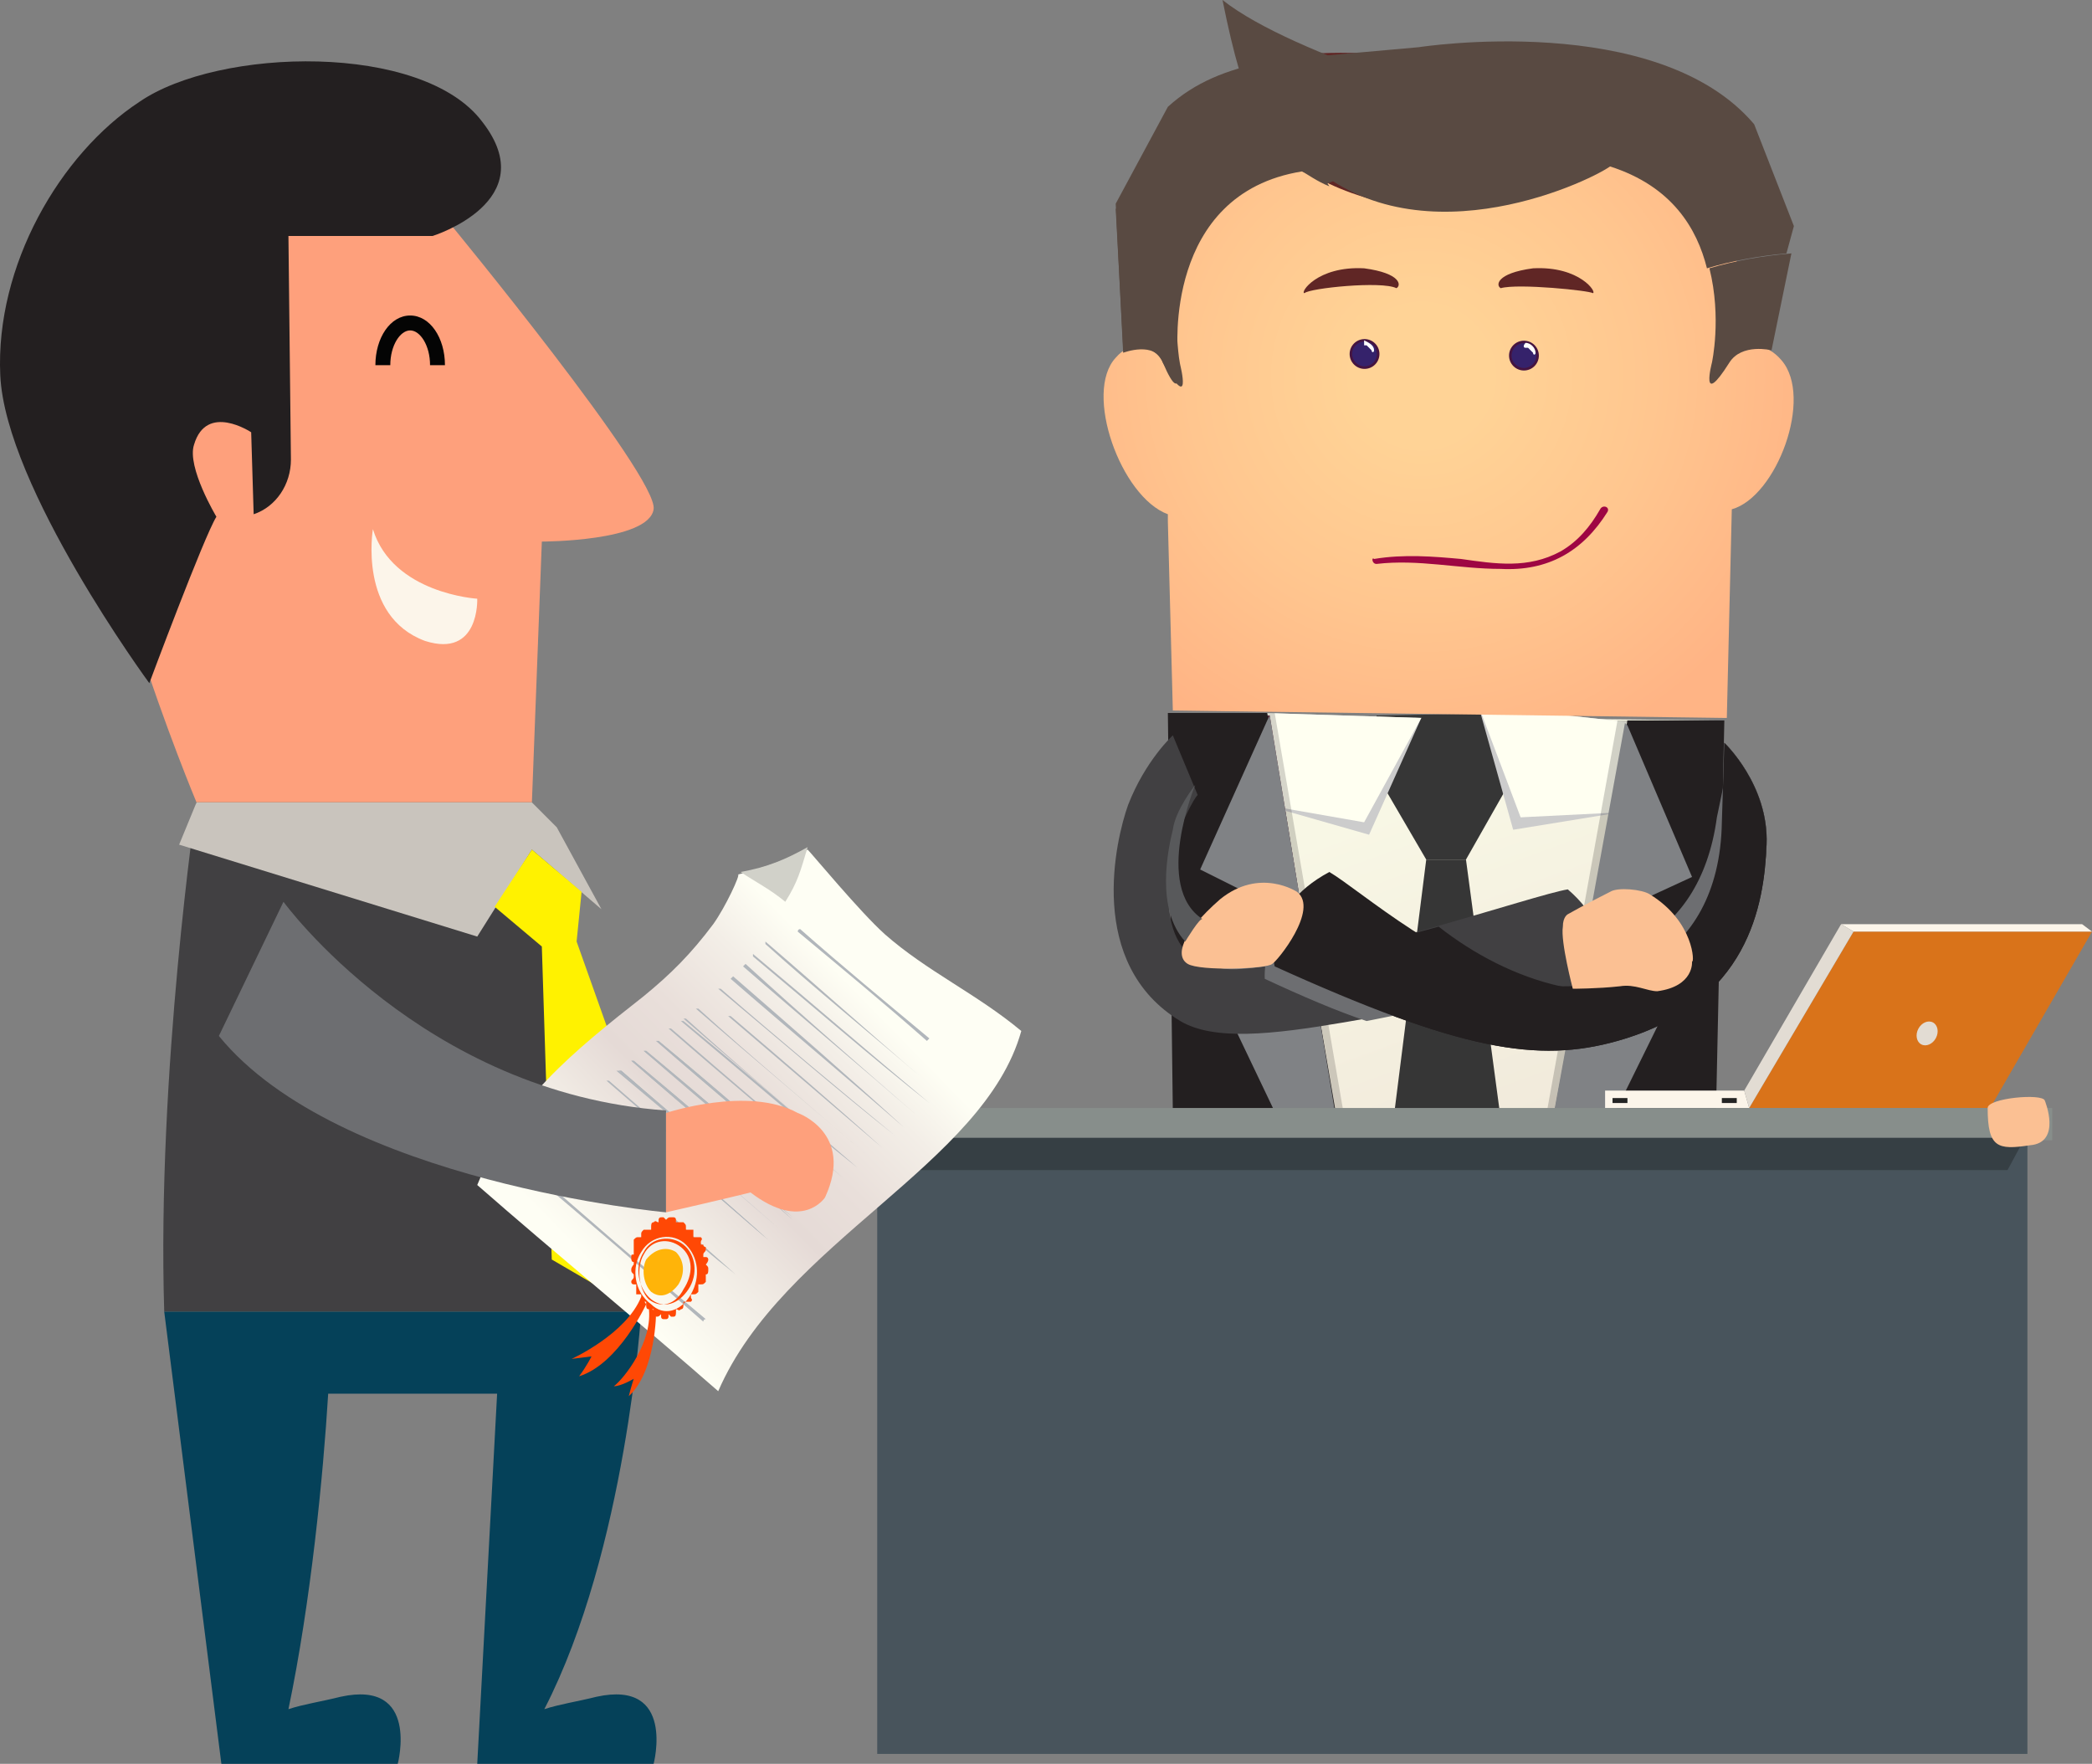 <?xml version="1.0" encoding="utf-8"?>
<!-- Generator: Adobe Illustrator 16.0.0, SVG Export Plug-In . SVG Version: 6.00 Build 0)  -->
<!DOCTYPE svg PUBLIC "-//W3C//DTD SVG 1.1//EN" "http://www.w3.org/Graphics/SVG/1.1/DTD/svg11.dtd">
<svg version="1.1" id="Layer" xmlns="http://www.w3.org/2000/svg" xmlns:xlink="http://www.w3.org/1999/xlink" x="0px" y="0px"
	 width="458.106px" height="386.24px" viewBox="110.917 231.984 458.106 386.24"
	 enable-background="new 110.917 231.984 458.106 386.24" xml:space="preserve">
<rect x="110.917" y="231.984" width="458.106" height="386.24" fill="#808080" stroke="none"/>
<g>
	
		<linearGradient id="SVGID_1_" gradientUnits="userSpaceOnUse" x1="87.791" y1="885.735" x2="98.831" y2="860.94" gradientTransform="matrix(5.427 0.374 0.374 -5.427 -387.839 5151.483)">
		<stop  offset="0.193" style="stop-color:#F8F7E5"/>
		<stop  offset="1" style="stop-color:#EDE2D5"/>
	</linearGradient>
	<polygon fill="url(#SVGID_1_)" points="486.88,389.744 388.96,388.656 411.808,527.92 441.728,526.832 467.296,389.744 	"/>
	<polygon fill="#62293C" points="485.792,525.744 368.832,529.008 368.287,502.352 486.336,501.264 	"/>
	<g>
		<polygon fill="#363636" points="431.936,420.208 423.232,420.208 414.528,489.296 427.584,513.776 441.184,489.296 		"/>
		<polygon fill="#363636" points="431.936,420.208 423.232,420.208 411.808,400.624 412.352,388.656 442.816,388.112 443.36,400.08 
					"/>
	</g>
	<g>
		<polygon fill="#CCCCCC" points="387.871,408.24 410.72,414.768 422.144,389.2 387.871,388.112 		"/>
		<g>
			<polygon fill="#FFFFF1" points="387.871,408.24 409.632,412.048 422.144,389.2 387.871,388.112 			"/>
		</g>
	</g>
	<g>
		<polygon fill="#CCCCCC" points="465.663,409.872 442.272,413.68 434.656,386.48 468.928,390.288 		"/>
		<g>
			<polygon fill="#FFFFF1" points="465.663,409.872 443.904,410.96 434.656,386.48 468.928,390.288 			"/>
		</g>
	</g>
	<polygon fill="#62293C" points="367.199,388.656 368.832,528.464 411.808,527.92 388.96,388.656 	"/>
	<g>
		<g>
			<g opacity="0.19">
				<polygon fill="#0A0A0A" points="486.336,389.744 485.247,389.744 465.119,389.744 444.991,501.264 484.703,500.72 				"/>
			</g>
			<g>
				<polygon fill="#512435" points="444.991,501.264 441.184,520.848 485.792,520.304 486.336,500.72 				"/>
			</g>
		</g>
		<g>
			<polygon fill="#231F20" points="488.512,389.744 486.88,389.744 467.296,389.744 443.36,518.672 485.792,517.584 			"/>
		</g>
	</g>
	<g>
		<g>
			<g opacity="0.19">
				<polygon fill="#231F20" points="390.048,388.112 370.464,388.112 368.832,388.112 368.832,502.352 409.632,501.808 				"/>
			</g>
			<g>
				<polygon fill="#231F20" points="412.896,520.304 409.632,501.808 368.832,502.352 368.832,521.392 				"/>
			</g>
		</g>
		<g>
			<polygon fill="#231F20" points="366.656,388.112 368.287,388.112 388.416,388.112 410.72,518.128 368.287,519.216 			"/>
		</g>
	</g>
	<g>
		<path fill="#2D0715" d="M394.944,592.656c-3.264,2.176-16.32,10.336-14.144,14.144c3.808,5.44,25.023-8.704,25.023-8.704l0,0
			c-0.544,0-0.544,0-1.088,0C400.928,597.552,396.575,596.464,394.944,592.656z"/>
		<path fill="#62293C" d="M404.736,572.528l-1.088-11.969l0.544-32.64h-14.688l8.159,33.729v15.231c0,0-1.088,15.232-2.72,15.776
			c1.632,4.352,5.984,4.896,10.336,5.439c0.544,0,0.544,0,1.088,0L404.736,572.528z"/>
	</g>
	<g>
		<path fill="#2D0715" d="M454.24,592.112c3.265,2.176,16.864,10.336,14.145,14.688c-3.809,5.44-24.48-9.248-24.48-9.248l0,0h0.544
			C448.8,597.008,452.608,596.464,454.24,592.112z"/>
		<path fill="#62293C" d="M445.535,572.528l1.088-11.969l0.545-34.271l15.775-0.544l-10.336,35.359l-0.544,14.688
			c0,0,1.088,15.232,2.176,15.776c-1.632,3.808-5.983,4.896-10.336,4.896c-0.544,0-0.544,0-1.088,0L445.535,572.528z"/>
	</g>
	
		<radialGradient id="SVGID_2_" cx="76.479" cy="745.292" r="20.695" gradientTransform="matrix(5.44 0 0 -5.44 6.177 4368.7)" gradientUnits="userSpaceOnUse">
		<stop  offset="0.133" style="stop-color:#FFD396"/>
		<stop  offset="0.453" style="stop-color:#FFC68F"/>
		<stop  offset="0.788" style="stop-color:#FFB485"/>
	</radialGradient>
	<path fill="url(#SVGID_2_)" d="M501.024,310.864c-3.264-3.808-7.072-3.808-10.336-1.088l1.088-42.432l-126.752-3.264l0.544,27.744
		c0,0,0-0.544-0.544-0.544l0.544,19.04c-3.264-2.72-7.072-3.808-10.336,0c-7.072,7.616,1.088,30.464,11.424,34.272v1.632l0,0
		l1.088,41.344l121.313,1.632l1.088-45.696C499.936,340.784,508.096,319.024,501.024,310.864z"/>
	<path fill="#594A42" d="M366.656,255.376l-11.424,21.216l1.632,32.64c0,0,7.072-2.72,8.704,2.176
		c4.896,11.424,3.265-2.176,3.265-2.176s-3.265-34.816,27.199-39.712c1.088,0.544,3.265,2.176,5.984,3.264
		c-5.44-8.704-11.968-16.864-14.145-27.2C379.712,247.216,372.64,249.936,366.656,255.376z"/>
	<path fill="#602625" d="M456.96,249.392l-15.232-0.544c0,0-28.832-8.704-53.856-3.808c2.177,10.336,1.088,20.672,14.145,27.2
		c11.424,5.439,36.992,11.424,58.752-5.44C466.752,271.696,456.96,249.392,456.96,249.392z"/>
	<path fill="#594A42" d="M503.743,281.488l-8.704-22.304C473.823,234.16,421.6,242.32,421.6,242.32l-30.464,2.72
		c0,0,1.088,16.32,4.352,20.672c23.937,24.48,62.561,6.528,68,2.72c13.601,4.352,19.04,13.6,21.216,22.304
		c5.44-1.632,11.425-2.72,17.408-3.264L503.743,281.488z"/>
	<path fill="#594A42" d="M485.247,290.736c2.721,10.88,0.544,20.672,0.544,20.672s-2.72,10.336,3.809,0
		c2.72-4.352,9.248-2.72,9.248-2.72l4.352-21.216C496.672,288.016,490.688,289.104,485.247,290.736z"/>
	<path fill="#594A42" d="M370.464,291.28c-3.265,10.88-1.088,20.672-1.088,20.672s2.72,10.88-3.809-0.544
		c-2.176-4.896-8.704-3.264-8.704-3.264l-1.632-30.464C360.672,278.224,365.024,289.104,370.464,291.28z"/>
	<path fill="#594A42" d="M396.031,269.52c-8.16-6.528-12.512-13.056-17.408-37.536c15.776,12.512,59.841,24.48,59.841,24.48
		l-36.992,15.776C401.472,272.24,397.663,270.064,396.031,269.52z"/>
	<g>
		<g>
			<ellipse fill="#451440" cx="444.63" cy="309.852" rx="3.264" ry="3.264"/>
		</g>
		<g>
			<ellipse fill="#35226B" cx="444.643" cy="309.84" rx="2.72" ry="2.72"/>
		</g>
		<path fill="#FFFFFF" d="M444.991,308.144L444.991,308.144L444.991,308.144c0.544,0,0.544,0,0.544,0
			c0.544,0.544,0.544,0.544,1.088,1.088c0,0.544,0.545,0.544,0.545,0c0-1.088-1.089-2.176-2.177-2.176
			C444.448,307.6,444.448,308.144,444.991,308.144L444.991,308.144z"/>
	</g>
	<g>
		<g>
			<ellipse fill="#451440" cx="409.724" cy="309.499" rx="3.264" ry="3.264"/>
		</g>
		<g>
			<ellipse fill="#35226B" cx="409.727" cy="309.484" rx="2.72" ry="2.72"/>
		</g>
		<path fill="#FFFFFF" d="M409.632,307.6L409.632,307.6C409.632,307.6,410.176,307.6,409.632,307.6c0.544,0,0.544,0,0.544,0
			c0.544,0.544,0.544,0.544,1.088,1.088c0,0.544,0.544,0.544,0.544,0c0-1.088-1.088-1.632-2.176-2.176
			C409.632,307.056,409.632,307.6,409.632,307.6L409.632,307.6z"/>
	</g>
	<path fill="#602625" d="M439.552,295.088L439.552,295.088c-1.088-0.544-1.088-3.264,7.071-4.352
		c10.337-0.544,14.145,5.44,13.057,5.44C459.136,295.632,443.36,294,439.552,295.088z"/>
	<path fill="#602625" d="M416.703,295.088C416.703,295.088,416.703,294.544,416.703,295.088c1.088-0.544,1.088-3.264-7.071-4.352
		c-10.336-0.544-14.145,5.44-13.057,5.44C397.663,295.088,413.44,293.456,416.703,295.088z"/>
	<polygon fill="#808285" points="467.296,390.832 481.44,424.016 460.224,433.808 478.72,446.864 443.36,518.672 466.752,390.288 	
		"/>
	<polygon fill="#808285" points="388.416,389.744 373.728,422.384 394.4,432.72 375.904,445.776 410.176,517.584 388.96,388.656 	
		"/>
	<g>
		<path fill="#6D6E71" d="M489.6,397.904l-2.72,13.056c-3.809,28.288-26.112,33.728-40.801,31.008
			c-3.264,4.353-7.071,8.704-10.88,11.968c8.704,2.177,15.776,2.177,22.849,1.088c29.376-4.896,35.359-26.111,37.536-38.623
			C497.76,403.344,489.6,397.904,489.6,397.904z"/>
		<path fill="#414042" d="M367.743,393.008c0,0-5.983,5.439-9.792,15.232c-2.72,7.615-9.248,34.815,11.424,47.328
			c14.688,8.703,50.593-5.44,91.937-7.616c0,0,4.896-10.88-7.072-21.216c-7.072,1.088-49.504,15.775-71.264,17.407
			c-13.601,1.088-20.128-8.704-13.601-31.008c0.545-1.088,2.721-5.983,3.809-7.071L367.743,393.008z"/>
		<path fill="#231F20" d="M488.512,394.64c0,0,9.792,9.249,9.248,22.303c-0.544,13.057-3.809,34.816-32.641,42.977
			c-17.407,4.896-34.271,2.176-75.071-16.32L408,439.792l17.951-4.896c7.616,5.984,16.864,10.881,26.656,13.057
			c14.688,2.72,35.36-3.809,35.904-35.36V394.64z"/>
		<path fill="#6D6E71" d="M488.512,394.64c0,0,9.792,9.249,9.248,22.303c-0.544,13.057-16.864,28.289-45.696,36.992
			c-13.056,3.809-28.288-1.088-28.288-1.088l-13.6,2.721c-6.528-2.177-14.145-5.44-22.305-9.248c0,0-1.088-15.232,14.688-22.849
			c6.528,3.809,26.656,21.761,45.152,24.48c14.688,2.72,40.256-3.809,40.8-35.36V394.64z"/>
		<path fill="#231F20" d="M488.512,394.64c0,0,9.792,9.249,9.248,22.303c-0.544,13.057-3.809,34.816-32.641,42.977
			c-17.407,4.896-34.271,2.176-75.071-16.32c0,0-3.265-12.512,11.968-20.672c6.527,3.809,26.656,21.76,45.152,24.48
			c14.688,2.72,40.256-3.809,40.8-35.36L488.512,394.64z"/>
		<path fill="#FBC093" d="M454.24,432.176c0,0,3.809-2.176,9.248-4.896c1.632-1.088,7.072-0.544,8.704,0.544
			c9.792,5.983,9.792,15.231,9.248,14.688c0,0,0.544,5.44-7.616,6.528c-2.176,0-4.896-1.632-8.16-1.088
			c-4.896,0.544-10.336,0.544-10.336,0.544s-2.72-10.336-2.176-13.601C453.152,432.72,454.24,432.176,454.24,432.176z"/>
		<path fill="#FBC093" d="M394.944,427.28c0,0-8.16-5.44-16.864,1.632c-8.703,7.616-9.792,12.512-7.071,14.144
			c2.72,1.632,17.407,1.088,18.496,0C390.592,442.512,399.84,431.088,394.944,427.28z"/>
	</g>
	<path fill="#9E0643" d="M412.352,355.472c9.248-1.088,17.952,1.088,27.2,1.088c10.336,0.544,17.952-3.808,23.392-12.512
		c0.544-1.088-1.088-1.632-1.632-0.544c-2.176,3.808-4.896,7.072-8.704,9.248c-7.072,3.808-14.144,2.72-21.76,1.632
		c-5.984-0.544-12.512-1.088-19.04,0C411.264,353.84,411.264,355.472,412.352,355.472L412.352,355.472z"/>
	<path fill="#58595B" d="M370.464,438.16c0,0,3.264-5.44,3.808-4.896c-10.88-7.071-1.632-29.376-1.632-29.376
		s-4.353,5.44-4.896,9.792C366.656,418.031,363.936,431.088,370.464,438.16z"/>
	<g>
		<g>
			<polygon fill="#FCF5EA" points="462.4,474.608 493.951,474.608 492.864,470.8 462.4,470.8 			"/>
			<rect x="487.968" y="472.432" fill="#242424" width="3.264" height="1.088"/>
			<rect x="464.031" y="472.432" fill="#242424" width="3.265" height="1.088"/>
			<polygon fill="#D9731A" points="546.72,474.608 493.951,474.608 516.8,435.984 569.024,435.984 			"/>
			<polygon fill="#FCF5EA" points="514.079,434.352 516.8,435.984 569.024,435.984 566.848,434.352 			"/>
			<polygon fill="#E2DCD3" points="492.864,470.8 493.951,474.608 516.8,435.984 514.079,434.352 			"/>
			
				<ellipse transform="matrix(-0.883 -0.469 0.469 -0.883 788.346 1112.728)" fill="#E2DCD3" cx="532.667" cy="458.244" rx="2.176" ry="2.72"/>
		</g>
		<g>
			<rect x="303.008" y="481.136" fill="#48545C" width="251.872" height="134.912"/>
			<rect x="296.48" y="474.608" fill="#878E8B" width="263.84" height="7.071"/>
			<polygon fill="#363F44" points="550.528,488.208 303.008,488.208 303.008,481.136 554.336,481.136 			"/>
		</g>
	</g>
	<path fill="#FEA07C" d="M209.44,280.944c0,0,45.696,55.488,44.608,62.56c-1.088,7.072-24.48,7.072-24.48,7.072l-2.176,57.119
		h-73.439c0,0-27.2-64.735-22.849-93.023c3.265-21.76,13.601-33.728,24.48-41.888C167.552,264.624,195.84,264.624,209.44,280.944z"
		/>
	<path fill="#231F20" d="M141.44,254.288c17.408-11.968,62.017-13.056,75.072,4.352c13.6,17.408-10.88,25.024-10.88,25.024H174.08
		l0.544,48.96c0,5.44-3.265,10.336-8.16,11.968l-0.544-17.952c0,0-9.792-6.528-12.512,2.72c-1.633,4.896,4.896,15.776,4.896,15.776
		c-2.72,4.352-14.688,36.448-14.688,36.448s-31.553-42.976-32.641-67.456C109.888,290.192,124.032,265.712,141.44,254.288z"/>
	<path fill="#040404" d="M193.12,311.952h3.264c0-4.352,2.176-7.616,4.352-7.616c2.177,0,4.353,3.264,4.353,7.616h3.264
		c0-5.984-3.264-10.88-7.616-10.88C196.384,301.072,193.12,305.968,193.12,311.952z"/>
	<path fill="#FCF5EA" d="M215.424,363.088c0,0-18.496-1.088-22.848-15.232c0,0-3.265,19.04,11.424,24.48
		C215.968,376.144,215.424,363.088,215.424,363.088z"/>
	<path fill="#414042" d="M153.952,407.695c0,0-8.704,59.297-7.072,111.521h104.448c0,0-11.969-89.216-23.937-111.521H153.952z"/>
	<polygon fill="#C9C4BD" points="227.392,407.695 232.832,413.136 242.624,431.088 227.392,418.031 215.424,437.072 
		150.144,416.943 153.952,407.695 	"/>
	<path fill="#054159" d="M251.328,519.216c0,0-3.265,52.225-21.217,87.04c3.265-1.088,7.072-1.632,11.425-2.72
		c17.407-3.809,12.512,14.688,12.512,14.688h-38.624l4.352-81.056h-36.991c-1.089,17.952-3.809,45.696-8.704,69.088
		c3.264-1.088,7.071-1.632,11.424-2.72c17.408-3.809,12.512,14.688,12.512,14.688h-38.624l-12.512-99.008H251.328z"/>
	<polygon fill="#FFF200" points="238.272,427.28 237.184,438.16 260.576,503.984 251.328,519.216 231.744,507.792 229.568,439.248 
		219.232,430.544 227.392,418.031 	"/>
	<g>
		
			<linearGradient id="SVGID_3_" gradientUnits="userSpaceOnUse" x1="-4558.828" y1="778.125" x2="-4558.828" y2="798.118" gradientTransform="matrix(-3.803 -3.89 3.89 -3.803 -20127.565 -14259.797)">
			<stop  offset="0.061" style="stop-color:#FEFEF4"/>
			<stop  offset="0.27" style="stop-color:#F0EAE3"/>
			<stop  offset="0.406" style="stop-color:#E5DAD6"/>
			<stop  offset="0.542" style="stop-color:#E9DFDA"/>
			<stop  offset="0.709" style="stop-color:#F3EEE7"/>
			<stop  offset="0.83" style="stop-color:#FEFEF4"/>
		</linearGradient>
		<path fill="url(#SVGID_3_)" d="M287.776,418.031c1.088,1.089,11.424,13.601,16.864,18.497c9.248,8.159,20.128,13.056,29.92,21.216
			c-8.16,29.376-52.224,46.24-66.368,78.88c-17.407-15.232-35.359-29.92-52.768-45.152c7.616-18.496,21.216-29.376,36.448-41.344
			c5.983-4.896,10.336-9.248,15.231-15.776c2.721-3.808,5.984-10.88,5.44-10.88C279.072,421.84,282.88,420.208,287.776,418.031z"/>
		<path fill="#D1D1C9" d="M282.88,429.456c-3.264-2.72-6.528-4.353-9.792-6.528c5.983-1.088,9.792-2.72,14.688-5.439
			C286.144,422.928,285.6,425.104,282.88,429.456z"/>
	</g>
	<g>
		<path fill="#B1B6BB" d="M312.256,467.536c-11.424-9.792-22.848-19.04-33.729-28.832c0,0,0,0,0-0.544
			C289.952,447.952,300.831,457.744,312.256,467.536C312.256,466.992,312.256,467.536,312.256,467.536z"/>
		<path fill="#B1B6BB" d="M313.888,459.92c-9.248-8.16-18.496-15.776-28.288-23.936c0,0,0-0.544,0.544-0.544
			c9.248,8.159,18.496,15.775,28.288,23.936C313.888,459.92,313.888,459.92,313.888,459.92z"/>
		<path fill="#B1B6BB" d="M314.432,473.52L314.432,473.52c-13.057-10.336-25.568-21.216-38.624-32.096c0,0,0,0,0-0.544
			C288.864,451.76,301.376,462.64,314.432,473.52z"/>
		<path fill="#B1B6BB" d="M311.712,476.24c-12.513-10.88-25.568-21.76-38.08-32.641c0,0,0,0,0.544-0.544
			C286.688,454.48,299.199,465.36,311.712,476.24L311.712,476.24z"/>
		<path fill="#B1B6BB" d="M308.991,478.96c-12.512-10.88-25.567-21.76-38.079-32.64c0,0,0,0,0.544-0.544
			C283.968,456.656,296.48,467.536,308.991,478.96C309.535,478.416,309.535,478.416,308.991,478.96z"/>
		<path fill="#B1B6BB" d="M306.816,480.592C306.816,481.136,306.816,481.136,306.816,480.592
			c-13.056-10.336-25.567-21.216-38.624-32.096c0,0,0,0,0.544,0C281.248,459.376,294.304,470.256,306.816,480.592z"/>
		<path fill="#B1B6BB" d="M304.096,483.312c-11.424-9.792-22.304-19.04-33.728-28.831c0,0,0,0,0.544,0
			C281.792,463.728,293.216,473.52,304.096,483.312L304.096,483.312z"/>
		<path fill="#B1B6BB" d="M301.376,485.488c-12.513-10.88-25.568-21.761-38.08-32.641c0,0,0,0,0.544,0
			C275.808,463.728,288.864,474.608,301.376,485.488L301.376,485.488z"/>
		<path fill="#B1B6BB" d="M298.656,487.664c-12.512-10.88-25.567-21.76-38.079-32.64c0,0,0,0,0.544,0
			C273.088,465.904,286.144,476.784,298.656,487.664L298.656,487.664z"/>
		<path fill="#B1B6BB" d="M298.656,487.664L298.656,487.664c-13.056-10.336-25.567-21.216-38.623-32.096c0,0,0,0,0.544,0
			C273.088,465.904,286.144,476.784,298.656,487.664z"/>
		<path fill="#B1B6BB" d="M295.392,489.84c-12.512-10.88-25.567-21.76-38.08-32.64c0,0,0,0,0.544,0
			C270.368,468.08,283.424,478.96,295.392,489.84C295.936,489.84,295.936,489.84,295.392,489.84z"/>
		<path fill="#B1B6BB" d="M292.672,492.56c-12.512-10.88-25.568-21.76-38.08-32.64c0,0,0,0,0.544,0
			C267.648,470.256,280.16,481.136,292.672,492.56C293.216,492.016,293.216,492.016,292.672,492.56z"/>
		<path fill="#B1B6BB" d="M292.672,492.56c-12.512-10.88-25.568-21.76-38.08-32.64c0,0,0,0,0.544,0
			C267.648,470.256,280.16,481.136,292.672,492.56C293.216,492.016,293.216,492.016,292.672,492.56z"/>
		<path fill="#B1B6BB" d="M289.952,494.736c-12.513-10.88-25.568-21.761-38.08-32.641c0,0,0,0,0.544,0
			C264.928,472.432,277.44,483.312,289.952,494.736C289.952,494.192,289.952,494.192,289.952,494.736z"/>
		<path fill="#B1B6BB" d="M290.496,494.192C289.952,494.192,289.952,494.192,290.496,494.192
			c-13.057-10.336-25.568-21.217-38.624-32.097c0,0,0,0,0.544,0C264.928,472.432,277.44,483.312,290.496,494.192z"/>
		<path fill="#B1B6BB" d="M287.232,496.912c-12.512-10.88-25.567-21.76-38.08-32.641c0,0,0,0,0.544,0
			C262.208,474.608,274.72,485.488,287.232,496.912C287.232,496.368,287.232,496.368,287.232,496.912z"/>
		<path fill="#B1B6BB" d="M284.512,499.088c-12.512-10.88-25.568-21.76-38.08-32.64c0,0,0,0,0.544,0
			C259.488,477.328,272,487.664,284.512,499.088C284.512,498.544,284.512,499.088,284.512,499.088z"/>
		<path fill="#B1B6BB" d="M287.232,496.912c-12.512-10.88-25.567-21.76-38.08-32.641c0,0,0,0,0.544,0
			C262.208,474.608,274.72,485.488,287.232,496.912C287.232,496.368,287.232,496.368,287.232,496.912z"/>
		<path fill="#B1B6BB" d="M284.512,499.088c-12.512-10.88-25.568-21.76-38.08-32.64c0,0,0,0,0.544,0
			C259.488,477.328,272,487.664,284.512,499.088C284.512,498.544,284.512,499.088,284.512,499.088z"/>
		<path fill="#B1B6BB" d="M284.512,498.544C284.512,498.544,284.512,499.088,284.512,498.544
			c-13.056-10.336-25.568-21.216-38.624-32.096c0,0,0,0,0.544,0C259.488,477.328,272,487.664,284.512,498.544z"/>
		<path fill="#B1B6BB" d="M281.792,501.264c-12.513-10.88-25.568-21.76-38.08-32.64c0,0,0,0,0.544,0
			C256.768,479.504,269.28,490.384,281.792,501.264L281.792,501.264z"/>
		<path fill="#B1B6BB" d="M279.072,503.44c-7.071-5.984-13.6-11.969-20.672-17.408c0,0,0,0,0.544-0.544
			C265.472,491.472,272.544,497.456,279.072,503.44L279.072,503.44z"/>
		<path fill="#B1B6BB" d="M279.072,503.44c-7.071-5.984-13.6-11.969-20.672-17.408c0,0,0,0,0.544-0.544
			C265.472,491.472,272.544,497.456,279.072,503.44L279.072,503.44z"/>
		<path fill="#B1B6BB" d="M249.152,487.12c-5.439-4.353-8.159-6.528-13.056-11.424c0,0,0,0,0-0.544
			C241.536,480.048,244.256,482.224,249.152,487.12L249.152,487.12z"/>
		<path fill="#B1B6BB" d="M246.976,489.84c-5.439-4.352-8.16-6.528-13.056-11.424c0,0,0,0,0-0.544
			C239.36,482.768,241.536,484.944,246.976,489.84L246.976,489.84z"/>
		<path fill="#B1B6BB" d="M272,511.056c-5.44-4.352-8.16-6.527-13.057-11.424c0,0,0,0,0-0.544
			C263.84,503.984,266.56,506.16,272,511.056L272,511.056z"/>
	</g>
	<path fill="#B1B6BB" d="M226.304,488.208c13.056,10.88,26.112,22.304,38.624,33.184c0,0,0-0.544,0.544-0.544
		c-13.056-10.88-26.112-22.304-38.624-33.184C226.304,488.208,226.304,488.208,226.304,488.208z"/>
	<g>
		<path fill="#FF4805" d="M249.696,506.704c-0.544,0-0.544,0-0.544,0.544s0,1.088,0.544,1.088c0,0,0,0,0,0.544l0,0
			c0,0-0.544,0.544-0.544,1.088s0,0.544,0.544,1.088l0,0c0,0,0,0,0,0.544s-0.544,0.544-0.544,1.088c0,0,0,0.544,0.544,0.544
			c0,0,0,0,0.544,0l0,0c0,0,0,0,0,0.544c0,0.545,0,1.089,0,1.089s0,0,0,0.544h0.545c0,0,0,0,0.544,0v0.544c0,0.544,0,1.088,0,1.088
			l0,0h0.544c0,0,0,0,0.544,0v0.544c0,0.544,0,1.088,0.544,1.088s0.544,0,1.088,0l0,0v0.544c0,0.544,0,0.544,0.544,1.088l0,0
			c0.544,0,0.544,0,1.088-0.544l0,0c0,0,0,0,0,0.544c0,0,0,0.544,0.544,0.544c0,0,0,0,0.544,0s0.544-0.544,0.544-0.544s0,0,0-0.544
			l0,0c0,0,0,0,0.544,0.544h0.544c0.544,0,0.544-0.544,0.544-1.088c0,0,0,0,0-0.544l0,0c0.544,0,0.544,0.544,1.088,0
			c0.544,0,0.544-0.544,0.544-1.088v-0.544c0,0,0,0,0.545,0c0.544,0,0.544,0,1.088,0c0.544-0.544,0-0.544,0-1.088c0,0,0,0,0-0.544
			c0,0,0,0,0.544,0s0.544,0,1.088-0.544c0-0.544,0-0.544,0-1.089c0,0,0,0,0-0.544c0,0,0,0,0.544,0s0.544,0,1.088-0.544
			c0-0.544,0-0.544,0-1.088c0,0,0,0,0-0.544l0,0c0.544,0,0.544-0.544,0.544-1.088s0-0.544-0.544-1.088l0,0l0,0
			c0,0,0.544-0.544,0.544-1.088c0,0,0-0.544-0.544-0.544c0,0,0,0-0.544,0l0,0c0,0,0,0,0-0.544s0.544-0.544,0.544-1.088
			c0,0,0,0,0-0.544c0,0-0.544,0-0.544-0.544c0,0,0,0-0.544,0c0,0,0,0,0-0.544s0.544-0.544,0-1.088l0,0c0,0-0.544,0-1.088,0
			c0,0,0,0-0.544,0c0,0,0,0,0-0.545c0-0.544,0-0.544,0-1.088c-0.544,0-0.544,0-1.088,0c0,0,0,0-0.544,0c0,0,0,0,0-0.544
			s0-0.544-0.545-1.088l0,0c-0.544,0-0.544,0-1.088,0c0,0,0,0-0.544,0c0,0,0,0,0-0.544c0,0,0-0.544-0.544-0.544c0,0,0,0-0.544,0
			s-0.544,0-1.088,0.544l0,0l0,0c0,0,0,0-0.544-0.544h-0.544c-0.544,0-0.544,0.544-0.544,0.544s0,0,0,0.544l0,0
			c-0.544,0-0.544-0.544-1.088,0c-0.544,0-0.544,0.544-0.544,1.088c0,0,0,0,0,0.544c0,0,0,0-0.544,0s-0.544,0-1.088,0
			c-0.544,0.544-0.544,0.544-0.544,1.088v0.545c0,0,0,0-0.544,0c-0.545,0-0.545,0-1.089,0.544
			C249.696,505.072,249.696,505.616,249.696,506.704C249.696,506.16,249.696,506.16,249.696,506.704
			C249.696,506.16,249.696,506.704,249.696,506.704z M251.328,506.16c2.176-3.809,7.071-4.353,9.792-1.632
			c2.72,2.72,3.264,7.071,1.088,10.88c-2.176,3.808-5.984,4.896-8.704,2.176C249.696,514.864,249.152,509.424,251.328,506.16z"/>
		<path fill="#FF4805" d="M251.872,506.16c-2.177,3.264-1.088,8.16,1.632,10.336s5.983,1.088,8.16-2.176
			c2.176-3.265,1.632-7.616-1.088-9.792C257.856,502.352,253.504,502.896,251.872,506.16z M251.872,506.704
			c1.632-3.264,5.439-3.809,8.16-1.632c2.72,2.176,2.72,5.983,0.544,9.248c-1.633,3.264-4.896,4.352-7.616,2.176
			C250.784,514.32,250.24,509.424,251.872,506.704z"/>
		<path fill="#FFB409" d="M258.944,506.16c1.633,1.632,2.177,4.352,0.544,7.072c-1.632,2.176-3.808,3.264-5.983,1.632
			c-1.632-1.632-2.176-4.896-1.088-7.072C254.592,505.072,257.312,505.072,258.944,506.16z"/>
	</g>
	<path fill="#FF4805" d="M252.416,517.584c0,0-5.984,13.056-14.688,15.776c1.632-2.177,2.721-4.353,2.721-4.353l-4.353,0.544
		c0,0,11.968-5.439,15.232-13.6C252.416,517.584,252.416,517.584,252.416,517.584z"/>
	<path fill="#FF4805" d="M254.592,519.216c0,0,0,13.056-5.984,18.496c0.544-2.176,1.088-3.808,1.088-3.808s-2.72,1.632-4.352,1.632
		c2.176-1.632,8.704-9.792,7.616-17.408C254.592,519.216,254.592,519.216,254.592,519.216z"/>
	<path fill="#6D6E71" d="M172.992,429.456c0,0,30.464,41.888,83.775,45.696v22.304c0,0-71.808-6.528-97.92-38.624L172.992,429.456z"
		/>
	<g>
		<path fill="#FEA07C" d="M256.768,475.696c0,0,17.952-5.984,28.832,0c0,0,12.512,4.352,5.984,18.496c0,0-4.896,7.615-16.32-1.089
			c0,0-6.528,1.633-18.496,4.353V475.696L256.768,475.696z"/>
	</g>
	<g>
		<path fill="#FBC093" d="M558.688,472.976c0,0,3.808,9.248-3.264,9.792c-7.072,1.089-9.248,0.544-9.248-8.159
			C546.176,472.432,558.144,471.344,558.688,472.976z"/>
	</g>
</g>
</svg>
